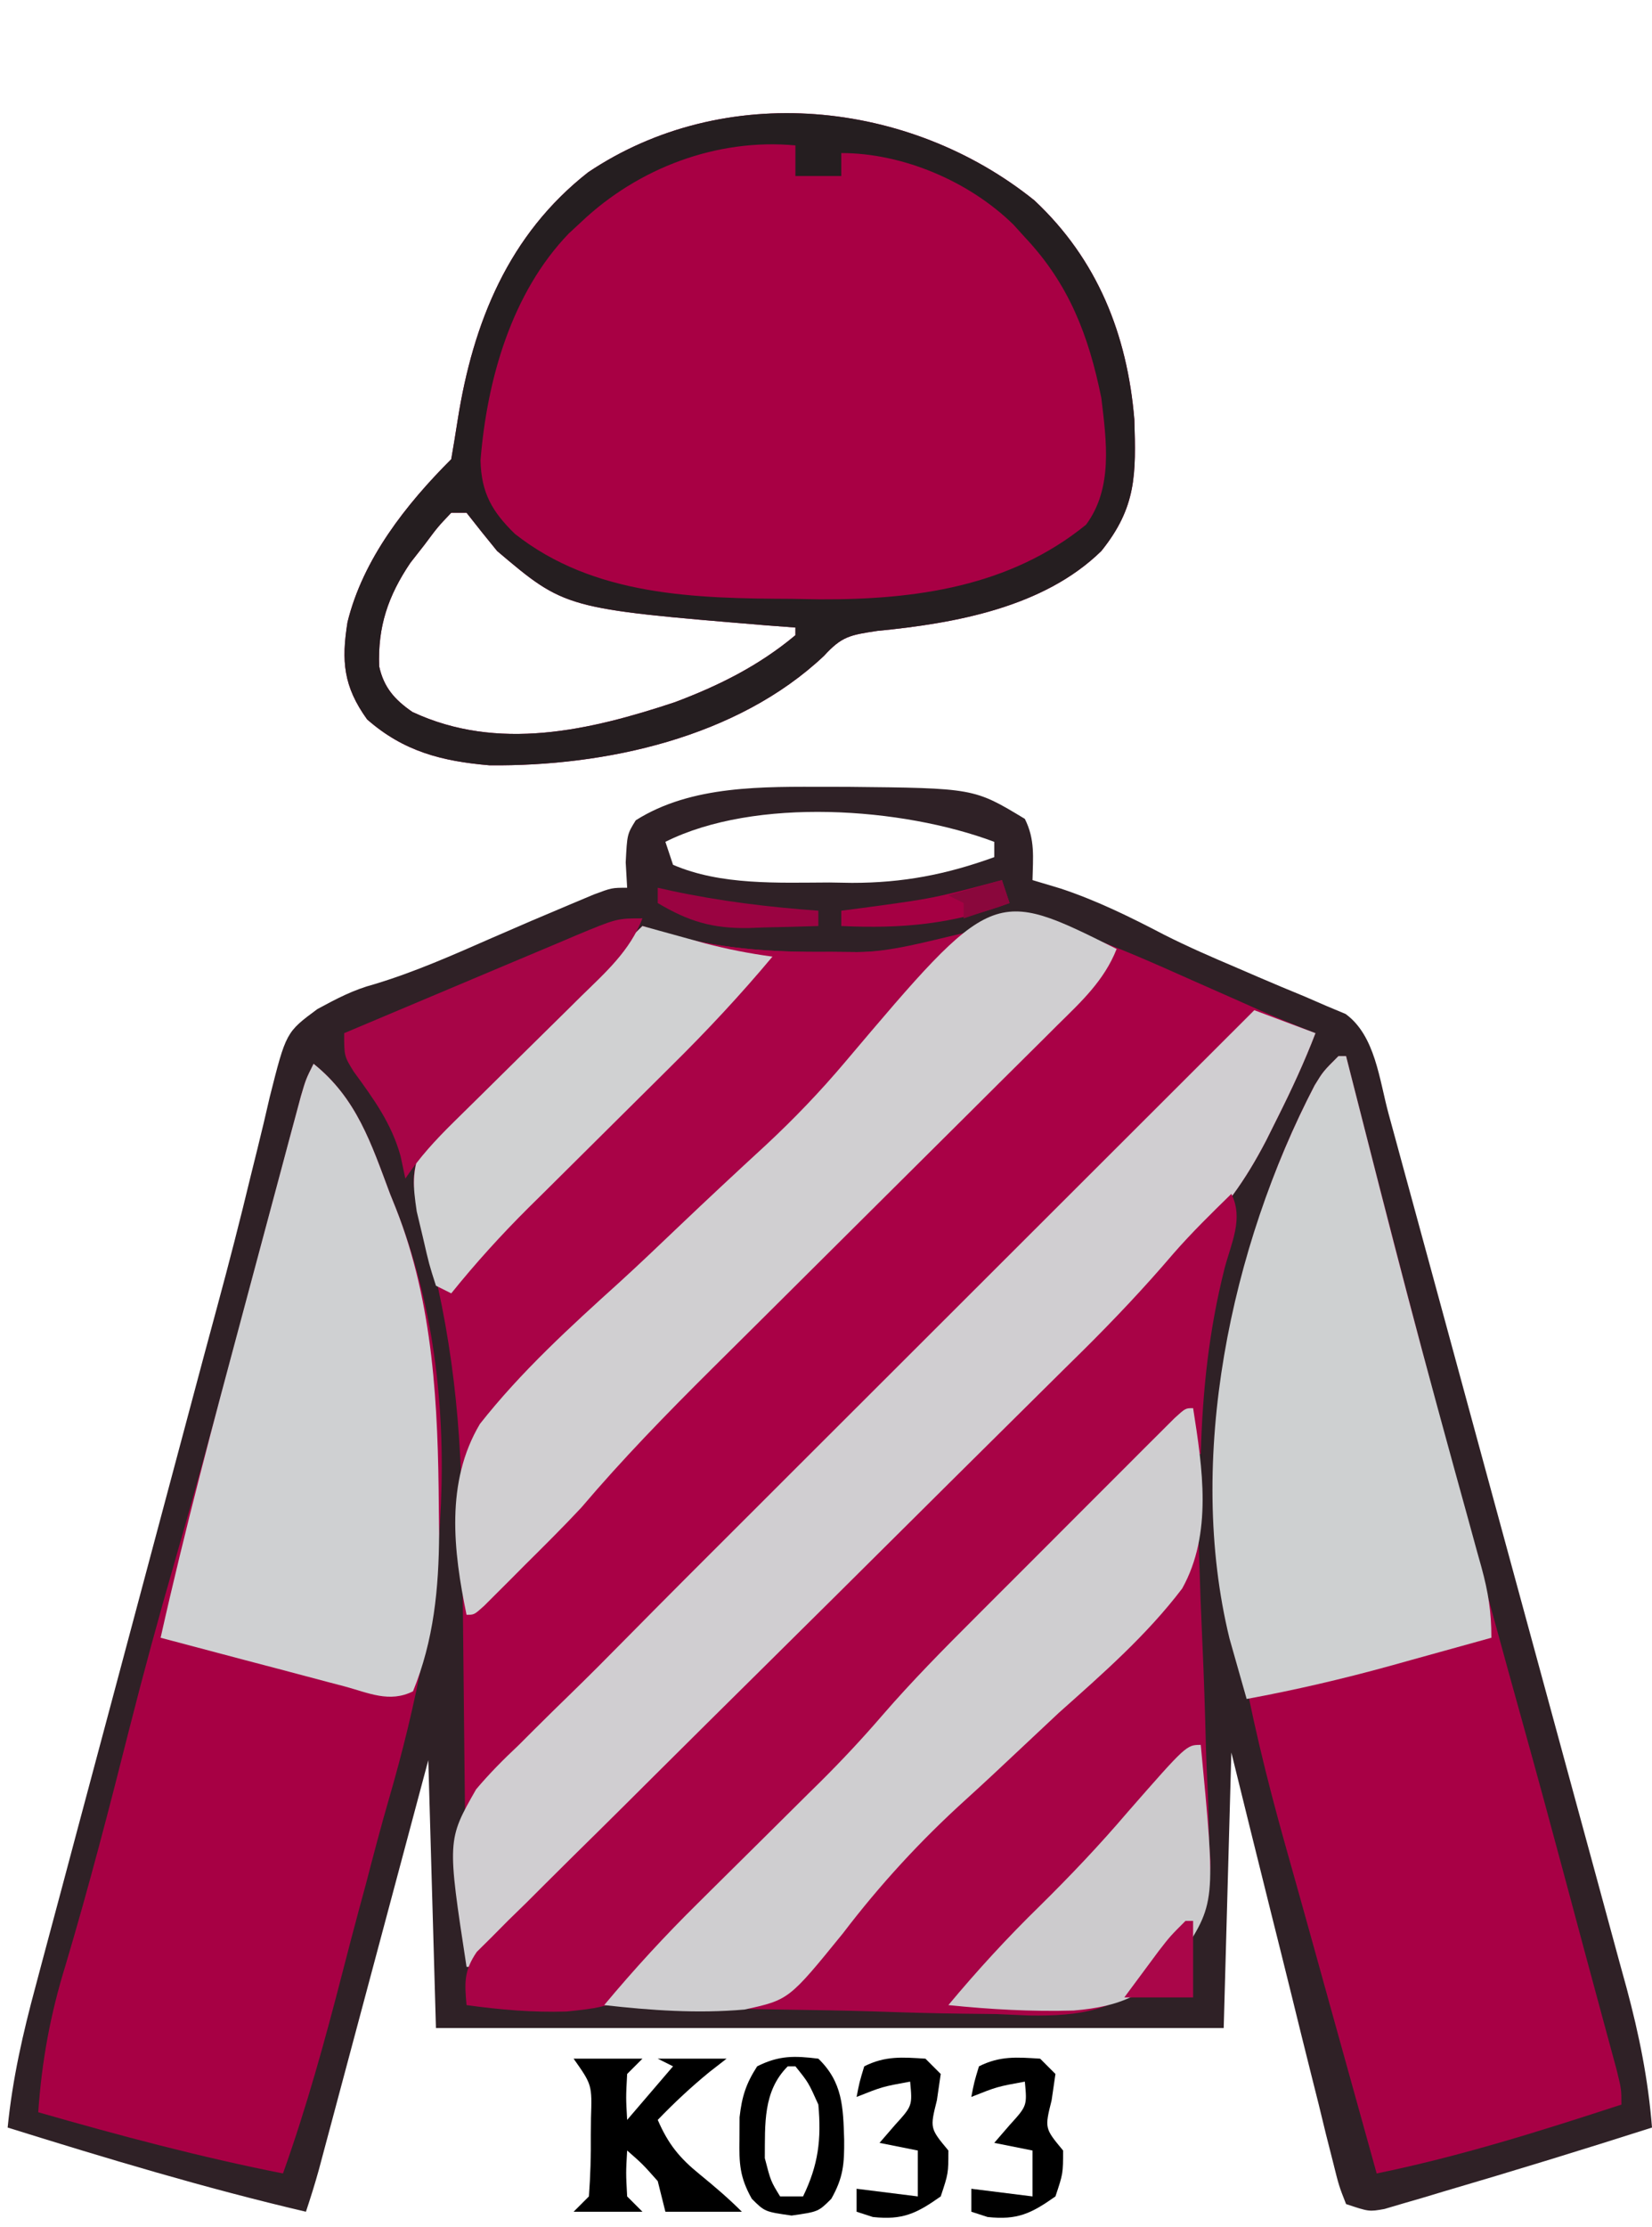 <?xml version="1.0" encoding="UTF-8"?>
<svg version="1.1" xmlns="http://www.w3.org/2000/svg" width="216" height="291">
<path d="M0 0 C0.828 0.001 1.657 0.002 2.51 0.002 C19.094 0.167 19.094 0.167 25.75 4.188 C27.104 6.896 26.815 9.197 26.75 12.188 C27.988 12.559 29.225 12.93 30.5 13.312 C35.235 14.896 39.521 17.011 43.941 19.316 C47.02 20.877 50.163 22.24 53.34 23.59 C54.332 24.018 55.323 24.446 56.345 24.886 C58.343 25.744 60.348 26.585 62.36 27.408 C63.285 27.81 64.211 28.211 65.164 28.625 C65.999 28.974 66.834 29.324 67.694 29.684 C71.574 32.522 72.085 38.249 73.313 42.746 C73.756 44.367 73.756 44.367 74.209 46.021 C74.527 47.191 74.846 48.362 75.174 49.568 C75.514 50.812 75.854 52.057 76.205 53.339 C77.134 56.742 78.061 60.145 78.987 63.548 C79.567 65.678 80.147 67.808 80.727 69.938 C82.545 76.612 84.361 83.287 86.175 89.962 C88.264 97.648 90.358 105.333 92.457 113.016 C94.083 118.969 95.704 124.924 97.321 130.879 C98.285 134.43 99.252 137.98 100.224 141.529 C101.308 145.49 102.382 149.455 103.455 153.419 C103.776 154.584 104.096 155.748 104.427 156.948 C106.069 163.054 107.249 168.882 107.75 175.188 C98.679 178.087 89.576 180.88 80.438 183.562 C79.525 183.837 78.612 184.112 77.671 184.395 C76.814 184.644 75.957 184.892 75.074 185.148 C74.312 185.373 73.55 185.598 72.764 185.83 C70.75 186.188 70.75 186.188 67.75 185.188 C66.82 182.827 66.82 182.827 66.032 179.658 C65.582 177.886 65.582 177.886 65.123 176.079 C64.807 174.78 64.491 173.482 64.176 172.184 C63.845 170.862 63.513 169.541 63.18 168.219 C62.305 164.739 61.446 161.254 60.591 157.769 C59.715 154.214 58.825 150.663 57.936 147.111 C56.191 140.14 54.471 133.164 52.75 126.188 C52.42 138.067 52.09 149.947 51.75 162.188 C17.76 162.188 -16.23 162.188 -51.25 162.188 C-51.745 144.863 -51.745 144.863 -52.25 127.188 C-53.321 131.195 -54.392 135.203 -55.496 139.332 C-56.351 142.527 -57.205 145.722 -58.06 148.917 C-58.963 152.289 -59.865 155.662 -60.766 159.035 C-61.8 162.905 -62.835 166.775 -63.871 170.645 C-64.194 171.854 -64.517 173.063 -64.85 174.31 C-65.15 175.43 -65.45 176.551 -65.76 177.706 C-66.024 178.694 -66.288 179.683 -66.56 180.701 C-67.072 182.545 -67.645 184.372 -68.25 186.188 C-81.434 183.107 -94.328 179.216 -107.25 175.188 C-106.615 168.816 -105.254 162.861 -103.585 156.686 C-103.178 155.152 -103.178 155.152 -102.762 153.587 C-101.865 150.216 -100.96 146.846 -100.055 143.477 C-99.422 141.107 -98.79 138.737 -98.159 136.366 C-96.493 130.118 -94.82 123.872 -93.146 117.625 C-91.468 111.361 -89.797 105.094 -88.125 98.828 C-86.231 91.734 -84.337 84.64 -82.439 77.547 C-82.149 76.461 -81.859 75.376 -81.56 74.258 C-80.986 72.118 -80.408 69.979 -79.828 67.84 C-78.307 62.228 -76.857 56.608 -75.497 50.954 C-75.203 49.768 -74.908 48.581 -74.605 47.359 C-74.042 45.09 -73.5 42.816 -72.982 40.537 C-70.847 32.07 -70.847 32.07 -66.762 29.048 C-64.212 27.669 -62.061 26.525 -59.285 25.785 C-53.98 24.185 -49.008 21.972 -43.939 19.748 C-40.494 18.24 -37.04 16.763 -33.57 15.312 C-32.593 14.903 -31.616 14.493 -30.61 14.07 C-28.25 13.188 -28.25 13.188 -26.25 13.188 C-26.312 12.094 -26.374 11.001 -26.438 9.875 C-26.25 6.188 -26.25 6.188 -25.125 4.375 C-17.808 -0.259 -8.388 -0.009 0 0 Z M-21.25 7.188 C-20.92 8.178 -20.59 9.168 -20.25 10.188 C-13.992 12.893 -6.492 12.522 0.188 12.5 C1.16 12.516 2.133 12.532 3.135 12.549 C9.815 12.553 15.473 11.462 21.75 9.188 C21.75 8.527 21.75 7.867 21.75 7.188 C9.717 2.675 -9.493 1.309 -21.25 7.188 Z " fill="#2F2126" transform="translate(108.25,102.812)"/>
<path d="M0 0 C5.018 1.767 9.855 3.913 14.709 6.083 C16.716 6.97 18.722 7.857 20.729 8.743 C21.603 9.132 22.476 9.521 23.377 9.923 C25.865 11.006 28.372 12.025 30.897 13.02 C29.446 16.798 27.773 20.402 25.959 24.02 C25.455 25.031 24.951 26.041 24.432 27.083 C21.683 32.343 18.944 36.185 14.647 40.333 C11.522 43.356 8.551 46.383 5.724 49.687 C1.884 54.094 -2.18 58.237 -6.317 62.364 C-7.502 63.551 -7.502 63.551 -8.71 64.761 C-11.294 67.35 -13.882 69.935 -16.47 72.52 C-18.274 74.324 -20.078 76.129 -21.881 77.934 C-25.647 81.701 -29.414 85.466 -33.183 89.23 C-37.544 93.586 -41.901 97.944 -46.256 102.305 C-50.453 106.507 -54.653 110.707 -58.854 114.905 C-60.64 116.69 -62.426 118.477 -64.21 120.264 C-66.693 122.749 -69.179 125.23 -71.665 127.711 C-72.779 128.829 -72.779 128.829 -73.916 129.969 C-74.589 130.639 -75.262 131.308 -75.955 131.999 C-76.542 132.586 -77.129 133.173 -77.735 133.777 C-79.103 135.02 -79.103 135.02 -80.103 135.02 C-80.115 133.673 -80.115 133.673 -80.128 132.298 C-80.206 123.781 -80.293 115.265 -80.391 106.748 C-80.44 102.371 -80.487 97.994 -80.525 93.617 C-80.562 89.383 -80.609 85.149 -80.661 80.915 C-80.679 79.31 -80.695 77.704 -80.706 76.099 C-80.811 62.285 -82.417 49.604 -86.396 36.333 C-87.157 32.767 -87.289 31.426 -86.103 28.02 C-84.161 25.533 -81.927 23.379 -79.662 21.188 C-79.019 20.551 -78.377 19.915 -77.715 19.259 C-75.666 17.232 -73.604 15.22 -71.541 13.208 C-70.147 11.834 -68.754 10.46 -67.363 9.084 C-63.953 5.719 -60.532 2.366 -57.103 -0.98 C-56.466 -0.768 -55.83 -0.556 -55.174 -0.337 C-47.529 2.003 -40.503 2.475 -32.541 2.395 C-30.809 2.412 -30.809 2.412 -29.042 2.43 C-18.774 2.395 -9.515 -3.009 0 0 Z " fill="#A90146" transform="translate(141.103,121.98)"/>
<path d="M0 0 C8.24 7.707 12.147 17.538 13.066 28.633 C13.283 35.774 13.366 40.069 8.75 45.812 C1.217 53.181 -10.385 55.266 -20.543 56.25 C-24.109 56.791 -25.173 56.953 -27.5 59.5 C-38.858 70.215 -56.11 73.964 -71.25 73.812 C-77.459 73.28 -82.463 72.016 -87.25 67.812 C-90.356 63.504 -90.626 60.172 -89.812 55.098 C-87.782 46.851 -82.181 39.743 -76.25 33.812 C-75.956 32.092 -75.666 30.37 -75.401 28.645 C-73.394 15.943 -68.747 4.464 -58.344 -3.68 C-40.558 -15.607 -16.404 -13.204 0 0 Z M-76.25 40.812 C-78 42.653 -78 42.653 -79.75 45 C-80.358 45.777 -80.967 46.555 -81.594 47.355 C-84.509 51.68 -85.868 55.685 -85.672 60.883 C-85.066 63.654 -83.637 65.247 -81.332 66.84 C-70.162 72.058 -58.158 69.27 -47 65.562 C-41.231 63.394 -35.999 60.783 -31.25 56.812 C-31.25 56.483 -31.25 56.153 -31.25 55.812 C-32.543 55.715 -33.836 55.617 -35.168 55.516 C-61.352 53.342 -61.352 53.342 -70.25 45.812 C-71.602 44.161 -72.94 42.497 -74.25 40.812 C-74.91 40.812 -75.57 40.812 -76.25 40.812 Z " fill="#A80044" transform="translate(135.25,26.188)"/>
<path d="M0 0 C5.631 4.505 7.521 10.387 10 17 C10.25 17.619 10.499 18.239 10.756 18.877 C20.507 43.538 17.042 71.348 9.854 96.06 C8.793 99.712 7.832 103.382 6.875 107.062 C6.573 108.174 6.272 109.285 5.961 110.43 C5.22 113.181 4.498 115.935 3.789 118.695 C1.497 127.588 -0.908 136.345 -4 145 C-14.833 142.858 -25.392 140.043 -36 137 C-35.537 130.294 -34.421 124.224 -32.438 117.812 C-29.379 107.543 -26.687 97.192 -24.068 86.804 C-22.231 79.576 -20.275 72.396 -18.207 65.23 C-14.181 51.279 -10.471 37.243 -6.727 23.214 C-5.803 19.753 -4.876 16.292 -3.949 12.832 C-3.667 11.771 -3.385 10.71 -3.094 9.616 C-2.833 8.643 -2.572 7.67 -2.303 6.667 C-2.075 5.811 -1.847 4.955 -1.611 4.073 C-1 2 -1 2 0 0 Z " fill="#A70044" transform="translate(41,139)"/>
<path d="M0 0 C0.33 0 0.66 0 1 0 C1.215 0.846 1.43 1.691 1.652 2.562 C6.244 20.591 10.925 38.594 15.75 56.562 C15.976 57.404 16.202 58.246 16.434 59.113 C18.991 68.638 21.587 78.151 24.236 87.651 C26.047 94.153 27.815 100.667 29.562 107.188 C29.858 108.29 30.154 109.393 30.459 110.529 C31.041 112.698 31.623 114.867 32.204 117.037 C32.911 119.667 33.622 122.297 34.336 124.926 C34.526 125.629 34.716 126.332 34.912 127.056 C35.397 128.85 35.884 130.644 36.371 132.438 C37 135 37 135 37 137 C26.411 140.455 15.925 143.764 5 146 C4.697 144.909 4.394 143.819 4.082 142.695 C3.882 141.977 3.683 141.258 3.477 140.518 C3.026 138.892 2.574 137.266 2.122 135.64 C0.838 131.016 -0.447 126.392 -1.734 121.768 C-2.126 120.357 -2.518 118.946 -2.908 117.534 C-4.256 112.668 -5.618 107.806 -6.988 102.945 C-16.713 68.329 -20.381 37.007 -3.113 3.82 C-2 2 -2 2 0 0 Z " fill="#A80045" transform="translate(175,138)"/>
<path d="M0 0 C0.887 0.276 1.774 0.552 2.688 0.836 C5 1.625 5 1.625 7 2.625 C5.372 6.751 2.384 9.501 -0.716 12.552 C-1.3 13.134 -1.884 13.717 -2.485 14.318 C-4.417 16.242 -6.355 18.16 -8.293 20.078 C-9.641 21.42 -10.989 22.763 -12.337 24.106 C-15.889 27.645 -19.447 31.179 -23.007 34.711 C-28.687 40.348 -34.36 45.991 -40.031 51.639 C-42.004 53.602 -43.981 55.561 -45.958 57.521 C-51.862 63.386 -57.609 69.278 -63 75.625 C-64.22 76.922 -65.453 78.208 -66.711 79.469 C-67.316 80.075 -67.92 80.68 -68.543 81.305 C-69.148 81.905 -69.752 82.506 -70.375 83.125 C-71.003 83.757 -71.631 84.388 -72.277 85.039 C-73.173 85.932 -73.173 85.932 -74.086 86.844 C-74.623 87.379 -75.159 87.915 -75.712 88.467 C-77 89.625 -77 89.625 -78 89.625 C-78.02 88.845 -78.04 88.065 -78.06 87.261 C-78.157 83.653 -78.266 80.045 -78.375 76.438 C-78.406 75.211 -78.437 73.984 -78.469 72.721 C-78.863 60.269 -80.725 48.84 -84.293 36.938 C-85.054 33.372 -85.186 32.031 -84 28.625 C-82.058 26.138 -79.824 23.984 -77.559 21.793 C-76.916 21.156 -76.274 20.52 -75.612 19.864 C-73.563 17.837 -71.501 15.825 -69.438 13.812 C-68.044 12.439 -66.651 11.065 -65.26 9.689 C-61.85 6.324 -58.428 2.971 -55 -0.375 C-54.363 -0.163 -53.727 0.049 -53.071 0.268 C-45.426 2.608 -38.4 3.08 -30.438 3 C-28.706 3.017 -28.706 3.017 -26.939 3.035 C-18.19 3.005 -7.825 -2.48 0 0 Z " fill="#A90347" transform="translate(139,121.375)"/>
<path d="M0 0 C0.342 6.518 0.6 13.036 0.792 19.56 C0.906 23.363 1.049 27.163 1.225 30.964 C1.426 35.383 1.565 39.801 1.672 44.223 C1.723 45.976 1.795 47.728 1.887 49.479 C2.015 51.985 2.069 54.484 2.109 56.992 C2.163 57.723 2.217 58.453 2.272 59.206 C2.252 65.376 -1.015 69.701 -5.054 74.082 C-9.941 78.72 -14.826 79.467 -21.461 79.36 C-22.885 79.298 -24.308 79.236 -25.73 79.172 C-27.217 79.149 -28.703 79.132 -30.19 79.12 C-34.067 79.075 -37.939 78.958 -41.814 78.824 C-45.782 78.7 -49.751 78.646 -53.721 78.586 C-61.483 78.458 -69.241 78.254 -77 78 C-73.114 73.344 -69.074 68.945 -64.754 64.691 C-64.18 64.121 -63.606 63.551 -63.014 62.963 C-60.591 60.556 -58.162 58.156 -55.734 55.755 C-53.947 53.986 -52.163 52.214 -50.379 50.441 C-49.843 49.914 -49.308 49.387 -48.756 48.843 C-45.928 46.034 -43.238 43.158 -40.634 40.138 C-36.772 35.677 -32.653 31.509 -28.477 27.344 C-27.296 26.162 -27.296 26.162 -26.092 24.957 C-24.445 23.308 -22.796 21.661 -21.146 20.016 C-18.608 17.483 -16.075 14.945 -13.543 12.406 C-11.938 10.802 -10.332 9.198 -8.727 7.594 C-7.966 6.831 -7.206 6.069 -6.423 5.284 C-5.724 4.589 -5.026 3.894 -4.307 3.178 C-3.691 2.562 -3.075 1.947 -2.44 1.313 C-1 0 -1 0 0 0 Z " fill="#A70346" transform="translate(156,184)"/>
<path d="M0 0 C2.64 0.99 5.28 1.98 8 3 C6.549 6.778 4.876 10.382 3.062 14 C2.558 15.011 2.054 16.021 1.535 17.062 C-1.214 22.323 -3.953 26.165 -8.25 30.312 C-11.375 33.336 -14.346 36.363 -17.173 39.667 C-21.013 44.074 -25.076 48.217 -29.214 52.344 C-30.004 53.135 -30.793 53.926 -31.607 54.741 C-34.191 57.33 -36.779 59.915 -39.367 62.5 C-41.171 64.304 -42.975 66.109 -44.778 67.914 C-48.544 71.681 -52.311 75.446 -56.08 79.21 C-60.441 83.566 -64.798 87.924 -69.153 92.285 C-73.35 96.487 -77.55 100.687 -81.751 104.885 C-83.537 106.67 -85.323 108.457 -87.107 110.244 C-89.59 112.729 -92.075 115.21 -94.562 117.691 C-95.305 118.436 -96.048 119.181 -96.813 119.949 C-97.486 120.618 -98.159 121.288 -98.852 121.979 C-99.733 122.859 -99.733 122.859 -100.631 123.757 C-102 125 -102 125 -103 125 C-105.536 108.441 -105.536 108.441 -101.748 101.807 C-100.015 99.747 -98.187 97.913 -96.225 96.071 C-95.158 95.005 -95.158 95.005 -94.069 93.918 C-92.532 92.387 -90.983 90.867 -89.425 89.357 C-86.983 86.984 -84.586 84.574 -82.197 82.148 C-76.963 76.839 -71.686 71.573 -66.406 66.309 C-64.478 64.383 -62.551 62.456 -60.623 60.53 C-56.117 56.027 -51.609 51.527 -47.099 47.027 C-41.953 41.892 -36.81 36.755 -31.667 31.617 C-21.114 21.075 -10.558 10.536 0 0 Z " fill="#D0CED1" transform="translate(164,132)"/>
<path d="M0 0 C1.614 3.227 0.012 6.346 -0.875 9.688 C-2.933 17.827 -3.756 25.613 -4 34 C-4.33 34 -4.66 34 -5 34 C-5.33 32.35 -5.66 30.7 -6 29 C-11.228 34.205 -16.453 39.412 -21.675 44.623 C-24.1 47.043 -26.526 49.462 -28.955 51.879 C-31.755 54.667 -34.552 57.458 -37.348 60.25 C-38.208 61.106 -39.069 61.961 -39.956 62.843 C-44.848 67.734 -49.498 72.75 -54 78 C-57.753 82.267 -61.591 86.445 -65.502 90.566 C-66.707 91.853 -67.895 93.157 -69.064 94.477 C-79.348 106.047 -79.348 106.047 -86.931 106.84 C-91.351 106.976 -95.624 106.607 -100 106 C-100.263 103.081 -100.347 101.506 -98.661 99.048 C-98.028 98.422 -97.396 97.795 -96.744 97.15 C-96.022 96.422 -95.3 95.695 -94.557 94.946 C-93.754 94.163 -92.952 93.38 -92.125 92.573 C-91.287 91.737 -90.45 90.9 -89.587 90.038 C-87.288 87.746 -84.978 85.465 -82.663 83.189 C-80.237 80.798 -77.826 78.393 -75.413 75.989 C-70.835 71.431 -66.243 66.885 -61.648 62.344 C-54.926 55.701 -48.221 49.042 -41.518 42.381 C-40.777 41.645 -40.777 41.645 -40.021 40.894 C-39.036 39.914 -38.05 38.935 -37.064 37.955 C-33.734 34.646 -30.397 31.343 -27.058 28.043 C-25.299 26.3 -23.54 24.558 -21.781 22.815 C-20.993 22.038 -20.204 21.261 -19.392 20.461 C-15.27 16.372 -11.326 12.201 -7.558 7.782 C-5.169 5.05 -2.597 2.534 0 0 Z " fill="#A80346" transform="translate(161,156)"/>
<path d="M0 0 C5.631 4.505 7.521 10.387 10 17 C10.25 17.619 10.499 18.239 10.756 18.877 C15.688 31.351 16.285 44.717 16.375 58 C16.396 59.681 16.396 59.681 16.417 61.396 C16.377 68.527 15.729 75.338 13 82 C9.918 83.541 7.203 82.205 4.023 81.348 C3.338 81.169 2.653 80.99 1.947 80.805 C-0.246 80.231 -2.435 79.647 -4.625 79.062 C-6.109 78.672 -7.594 78.282 -9.078 77.893 C-12.721 76.936 -16.361 75.97 -20 75 C-16.836 60.865 -13.106 46.888 -9.344 32.902 C-8.474 29.664 -7.607 26.426 -6.742 23.188 C-5.91 20.074 -5.074 16.961 -4.238 13.848 C-3.928 12.686 -3.617 11.525 -3.298 10.329 C-3.01 9.262 -2.723 8.196 -2.427 7.098 C-2.175 6.159 -1.923 5.22 -1.663 4.252 C-1 2 -1 2 0 0 Z " fill="#CFD0D2" transform="translate(41,139)"/>
<path d="M0 0 C0.33 0 0.66 0 1 0 C1.22 0.866 1.441 1.733 1.667 2.626 C2.734 6.814 3.804 11.001 4.875 15.188 C5.17 16.343 5.17 16.343 5.472 17.522 C7.858 26.84 10.291 36.143 12.824 45.422 C13.054 46.265 13.284 47.108 13.521 47.977 C14.64 52.075 15.765 56.171 16.9 60.264 C17.31 61.758 17.719 63.252 18.129 64.746 C18.319 65.424 18.509 66.101 18.705 66.8 C19.59 70.043 20 72.598 20 76 C16.543 76.964 13.084 77.92 9.625 78.875 C8.659 79.144 7.694 79.414 6.699 79.691 C0.506 81.396 -5.683 82.836 -12 84 C-12.485 82.314 -12.962 80.626 -13.438 78.938 C-13.838 77.528 -13.838 77.528 -14.246 76.09 C-19.958 52.681 -14.103 24.941 -3.113 3.82 C-2 2 -2 2 0 0 Z " fill="#CED0D1" transform="translate(175,138)"/>
<path d="M0 0 C-1.628 4.126 -4.616 6.876 -7.716 9.927 C-8.3 10.509 -8.884 11.092 -9.485 11.693 C-11.417 13.617 -13.355 15.535 -15.293 17.453 C-16.641 18.795 -17.989 20.138 -19.337 21.481 C-22.889 25.02 -26.447 28.554 -30.007 32.086 C-35.687 37.723 -41.36 43.366 -47.031 49.014 C-49.004 50.977 -50.981 52.936 -52.958 54.896 C-58.862 60.761 -64.609 66.653 -70 73 C-71.22 74.297 -72.453 75.583 -73.711 76.844 C-74.316 77.45 -74.92 78.055 -75.543 78.68 C-76.148 79.28 -76.752 79.881 -77.375 80.5 C-78.003 81.132 -78.631 81.763 -79.277 82.414 C-80.173 83.307 -80.173 83.307 -81.086 84.219 C-81.623 84.754 -82.159 85.29 -82.712 85.842 C-84 87 -84 87 -85 87 C-86.728 78.632 -87.776 69.662 -83.245 62.053 C-77.862 55.222 -71.45 49.374 -65.011 43.559 C-62.388 41.169 -59.824 38.718 -57.256 36.27 C-53.481 32.676 -49.671 29.126 -45.834 25.598 C-42.143 22.161 -38.735 18.604 -35.482 14.752 C-16.16 -8.08 -16.16 -8.08 0 0 Z " fill="#D0CFD1" transform="translate(146,124)"/>
<path d="M0 0 C8.24 7.707 12.147 17.538 13.066 28.633 C13.283 35.774 13.366 40.069 8.75 45.812 C1.217 53.181 -10.385 55.266 -20.543 56.25 C-24.109 56.791 -25.173 56.953 -27.5 59.5 C-38.858 70.215 -56.11 73.964 -71.25 73.812 C-77.459 73.28 -82.463 72.016 -87.25 67.812 C-90.356 63.504 -90.626 60.172 -89.812 55.098 C-87.782 46.851 -82.181 39.743 -76.25 33.812 C-75.956 32.092 -75.666 30.37 -75.401 28.645 C-73.394 15.943 -68.747 4.464 -58.344 -3.68 C-40.558 -15.607 -16.404 -13.204 0 0 Z M-59.25 2.812 C-59.791 3.314 -60.333 3.815 -60.891 4.332 C-68.366 12.09 -71.582 23.443 -72.422 33.965 C-72.323 38.26 -70.889 40.672 -67.938 43.562 C-57.575 51.741 -44.282 52.01 -31.688 52.062 C-30.488 52.083 -29.289 52.104 -28.053 52.125 C-15.497 52.179 -3.205 50.464 6.75 42.375 C10.305 37.579 9.417 31.427 8.75 25.812 C7.096 17.644 4.506 10.904 -1.25 4.812 C-1.74 4.271 -2.23 3.73 -2.734 3.172 C-8.516 -2.495 -17.192 -6.188 -25.25 -6.188 C-25.25 -5.197 -25.25 -4.207 -25.25 -3.188 C-27.23 -3.188 -29.21 -3.188 -31.25 -3.188 C-31.25 -4.508 -31.25 -5.827 -31.25 -7.188 C-41.522 -8.143 -51.825 -4.221 -59.25 2.812 Z M-76.25 40.812 C-78 42.653 -78 42.653 -79.75 45 C-80.358 45.777 -80.967 46.555 -81.594 47.355 C-84.509 51.68 -85.868 55.685 -85.672 60.883 C-85.066 63.654 -83.637 65.247 -81.332 66.84 C-70.162 72.058 -58.158 69.27 -47 65.562 C-41.231 63.394 -35.999 60.783 -31.25 56.812 C-31.25 56.483 -31.25 56.153 -31.25 55.812 C-32.543 55.715 -33.836 55.617 -35.168 55.516 C-61.352 53.342 -61.352 53.342 -70.25 45.812 C-71.602 44.161 -72.94 42.497 -74.25 40.812 C-74.91 40.812 -75.57 40.812 -76.25 40.812 Z " fill="#251E20" transform="translate(135.25,26.188)"/>
<path d="M0 0 C1.224 7.796 2.566 16.388 -1.427 23.564 C-6.079 29.684 -11.844 34.716 -17.562 39.812 C-19.242 41.378 -20.918 42.949 -22.588 44.525 C-24.949 46.75 -27.313 48.966 -29.718 51.144 C-35.659 56.524 -40.93 62.251 -45.789 68.625 C-52.849 77.309 -52.849 77.309 -58.646 78.581 C-64.804 79.121 -70.872 78.695 -77 78 C-73.114 73.344 -69.074 68.945 -64.754 64.691 C-64.18 64.121 -63.606 63.551 -63.014 62.963 C-60.591 60.556 -58.162 58.156 -55.734 55.755 C-53.947 53.986 -52.163 52.214 -50.379 50.441 C-49.843 49.914 -49.308 49.387 -48.756 48.843 C-45.928 46.034 -43.238 43.158 -40.634 40.138 C-36.772 35.677 -32.653 31.509 -28.477 27.344 C-27.296 26.162 -27.296 26.162 -26.092 24.957 C-24.445 23.308 -22.796 21.661 -21.146 20.016 C-18.608 17.483 -16.075 14.945 -13.543 12.406 C-11.938 10.802 -10.332 9.198 -8.727 7.594 C-7.966 6.831 -7.206 6.069 -6.423 5.284 C-5.724 4.589 -5.026 3.894 -4.307 3.178 C-3.691 2.562 -3.075 1.947 -2.44 1.313 C-1 0 -1 0 0 0 Z " fill="#CFCED0" transform="translate(156,184)"/>
<path d="M0 0 C0.751 0.209 1.503 0.417 2.277 0.632 C3.758 1.04 3.758 1.04 5.27 1.457 C6.248 1.727 7.226 1.998 8.234 2.277 C11.138 3.036 14.025 3.598 17 4 C12.815 8.999 8.447 13.676 3.809 18.254 C3.141 18.918 2.473 19.582 1.785 20.266 C-0.328 22.367 -2.445 24.465 -4.562 26.562 C-7.358 29.332 -10.151 32.104 -12.941 34.879 C-13.575 35.504 -14.208 36.129 -14.861 36.773 C-18.468 40.361 -21.807 44.038 -25 48 C-25.66 47.67 -26.32 47.34 -27 47 C-27.887 44.234 -27.887 44.234 -28.688 40.75 C-28.959 39.61 -29.231 38.471 -29.512 37.297 C-30.025 33.834 -30.127 32.285 -29 29 C-27.059 26.512 -24.824 24.359 -22.559 22.168 C-21.916 21.531 -21.274 20.895 -20.612 20.239 C-18.563 18.212 -16.501 16.2 -14.438 14.188 C-13.044 12.814 -11.651 11.44 -10.26 10.064 C-6.85 6.699 -3.428 3.346 0 0 Z " fill="#D0D1D2" transform="translate(84,121)"/>
<path d="M0 0 C1.974 20.681 1.974 20.681 -2.82 27.842 C-6.827 32.549 -10.444 34.209 -16.629 34.711 C-22.117 34.865 -27.542 34.563 -33 34 C-29.215 29.465 -25.291 25.186 -21.062 21.062 C-17.063 17.117 -13.247 13.101 -9.598 8.824 C-1.869 0 -1.869 0 0 0 Z " fill="#CCCBCD" transform="translate(157,228)"/>
<path d="M0 0 C-1.644 4.257 -4.835 7.07 -8.031 10.191 C-8.623 10.778 -9.215 11.364 -9.824 11.969 C-11.712 13.838 -13.605 15.701 -15.5 17.562 C-17.394 19.429 -19.286 21.296 -21.176 23.167 C-22.35 24.329 -23.528 25.489 -24.708 26.646 C-27.094 29.003 -29.133 31.199 -31 34 C-31.206 33.031 -31.413 32.061 -31.625 31.062 C-32.81 26.786 -35.162 23.567 -37.758 20.016 C-39 18 -39 18 -39 15 C-33.931 12.857 -28.859 10.721 -23.784 8.591 C-22.058 7.866 -20.332 7.138 -18.607 6.409 C-16.13 5.361 -13.649 4.321 -11.168 3.281 C-10.01 2.789 -10.01 2.789 -8.829 2.287 C-3.342 0 -3.342 0 0 0 Z " fill="#A70547" transform="translate(84,120)"/>
<path d="M0 0 C2.97 0 5.94 0 9 0 C8.34 0.66 7.68 1.32 7 2 C6.833 5.083 6.833 5.083 7 8 C8.98 5.69 10.96 3.38 13 1 C12.34 0.67 11.68 0.34 11 0 C13.97 0 16.94 0 20 0 C19.258 0.578 18.515 1.155 17.75 1.75 C15.339 3.723 13.16 5.76 11 8 C12.365 11.153 13.838 12.97 16.5 15.125 C18.43 16.703 20.235 18.235 22 20 C18.7 20 15.4 20 12 20 C11.67 18.68 11.34 17.36 11 16 C9.021 13.77 9.021 13.77 7 12 C6.833 14.917 6.833 14.917 7 18 C7.66 18.66 8.32 19.32 9 20 C6.03 20 3.06 20 0 20 C0.66 19.34 1.32 18.68 2 18 C2.199 15.291 2.278 12.707 2.25 10 C2.258 9.263 2.265 8.525 2.273 7.766 C2.41 3.416 2.41 3.416 0 0 Z " fill="#000000" transform="translate(75,269)"/>
<path d="M0 0 C3.186 3.08 3.239 6.334 3.375 10.562 C3.401 13.745 3.268 15.526 1.695 18.309 C0 20 0 20 -3.5 20.5 C-7 20 -7 20 -8.699 18.312 C-10.28 15.503 -10.37 13.707 -10.312 10.5 C-10.309 9.562 -10.305 8.623 -10.301 7.656 C-9.994 4.945 -9.469 3.284 -8 1 C-5.139 -0.431 -3.16 -0.387 0 0 Z M-4 1 C-7.257 4.257 -6.965 8.537 -7 13 C-6.227 15.996 -6.227 15.996 -5 18 C-4.01 18 -3.02 18 -2 18 C0.004 13.866 0.408 10.575 0 6 C-1.298 3.11 -1.298 3.11 -3 1 C-3.33 1 -3.66 1 -4 1 Z " fill="#000000" transform="translate(107,269)"/>
<path d="M0 0 C0.66 0.66 1.32 1.32 2 2 C1.835 3.134 1.67 4.269 1.5 5.438 C0.584 9.096 0.584 9.096 3 12 C3 15 3 15 2 18 C-1.183 20.243 -2.976 21.111 -6.875 20.688 C-7.576 20.461 -8.277 20.234 -9 20 C-9 19.01 -9 18.02 -9 17 C-6.36 17.33 -3.72 17.66 -1 18 C-1 16.02 -1 14.04 -1 12 C-2.65 11.67 -4.3 11.34 -6 11 C-5.34 10.237 -4.68 9.474 -4 8.688 C-1.701 6.157 -1.701 6.157 -2 3 C-5.61 3.656 -5.61 3.656 -9 5 C-8.625 3.062 -8.625 3.062 -8 1 C-5.237 -0.381 -3.053 -0.191 0 0 Z " fill="#000000" transform="translate(136,269)"/>
<path d="M0 0 C0.66 0.66 1.32 1.32 2 2 C1.835 3.134 1.67 4.269 1.5 5.438 C0.584 9.096 0.584 9.096 3 12 C3 15 3 15 2 18 C-1.183 20.243 -2.976 21.111 -6.875 20.688 C-7.576 20.461 -8.277 20.234 -9 20 C-9 19.01 -9 18.02 -9 17 C-6.36 17.33 -3.72 17.66 -1 18 C-1 16.02 -1 14.04 -1 12 C-2.65 11.67 -4.3 11.34 -6 11 C-5.34 10.237 -4.68 9.474 -4 8.688 C-1.701 6.157 -1.701 6.157 -2 3 C-5.61 3.656 -5.61 3.656 -9 5 C-8.625 3.062 -8.625 3.062 -8 1 C-5.237 -0.381 -3.053 -0.191 0 0 Z " fill="#000000" transform="translate(121,269)"/>
<path d="M0 0 C0.33 0.99 0.66 1.98 1 3 C-6.465 5.775 -13.067 6.368 -21 6 C-21 5.34 -21 4.68 -21 4 C-20.071 3.879 -19.141 3.758 -18.184 3.633 C-8.964 2.388 -8.964 2.388 0 0 Z " fill="#A50043" transform="translate(131,115)"/>
<path d="M0 0 C0.594 0.133 1.189 0.266 1.801 0.402 C8.185 1.763 14.492 2.53 21 3 C21 3.66 21 4.32 21 5 C18.624 5.082 16.251 5.141 13.875 5.188 C13.21 5.213 12.545 5.238 11.859 5.264 C7.131 5.333 4.049 4.403 0 2 C0 1.34 0 0.68 0 0 Z " fill="#9A0341" transform="translate(86,116)"/>
<path d="M0 0 C0.33 0 0.66 0 1 0 C1 3.3 1 6.6 1 10 C-1.97 10 -4.94 10 -8 10 C-7.044 8.707 -6.085 7.416 -5.125 6.125 C-4.591 5.406 -4.058 4.686 -3.508 3.945 C-2 2 -2 2 0 0 Z " fill="#AA0649" transform="translate(155,251)"/>
<path d="M0 0 C0.33 0.99 0.66 1.98 1 3 C-0.98 3.66 -2.96 4.32 -5 5 C-5 4.34 -5 3.68 -5 3 C-5.66 2.67 -6.32 2.34 -7 2 C-4.69 1.34 -2.38 0.68 0 0 Z " fill="#8A073C" transform="translate(131,115)"/>
</svg>
